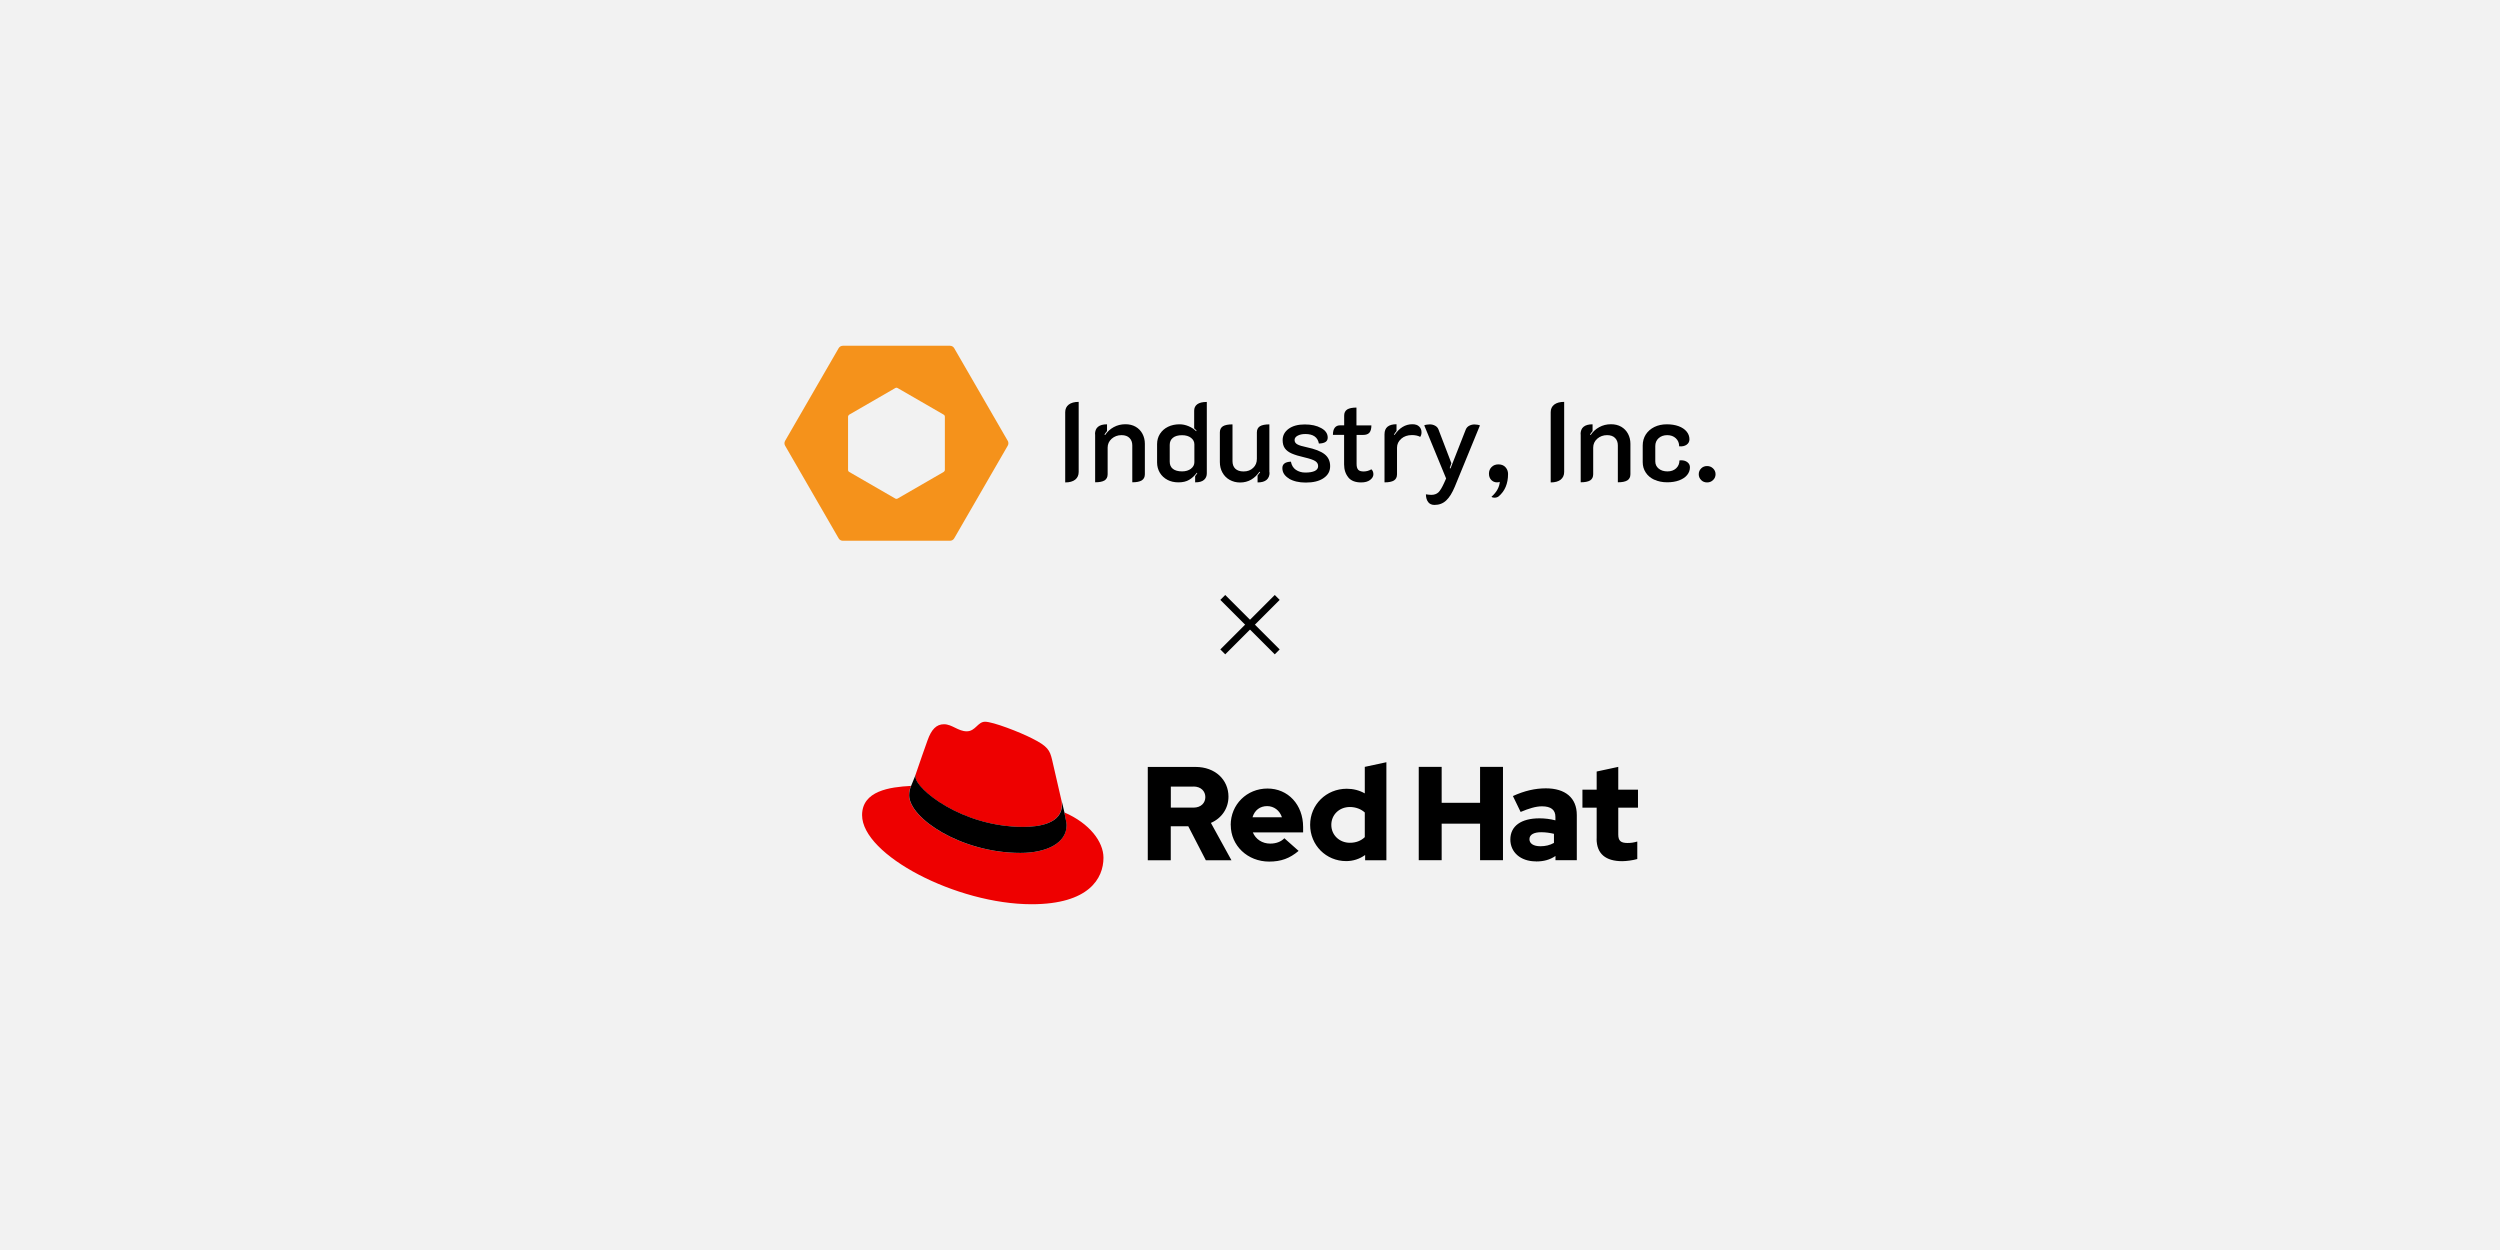 <?xml version="1.0" encoding="UTF-8"?><svg id="uuid-d279bcf4-f2c7-4570-b7a9-33b42108ee0c" xmlns="http://www.w3.org/2000/svg" width="360" height="180" viewBox="0 0 360 180"><rect x="0" y="0" width="360" height="180" fill="#f2f2f2" stroke-width="0"/><g id="uuid-712305a3-5333-4c79-904a-5dd8034ac8ec"><path d="m147.32,119.08c2.28,0,5.59-.47,5.59-3.19,0-.21,0-.42-.06-.62l-1.36-5.91c-.32-1.3-.59-1.89-2.87-3.03-1.77-.91-5.63-2.4-6.77-2.4-1.06,0-1.38,1.38-2.64,1.38-1.22,0-2.13-1.02-3.27-1.02-1.1,0-1.81.75-2.36,2.28,0,0-1.54,4.33-1.73,4.96-.04.12-.04.25-.04.35,0,1.68,6.63,7.2,15.51,7.2m5.94-2.09c.32,1.5.32,1.65.32,1.85,0,2.56-2.87,3.98-6.65,3.98-8.54,0-16.02-5-16.02-8.31,0-.51.12-.98.28-1.34-3.07.16-7.05.71-7.05,4.21,0,5.75,13.62,12.83,24.41,12.83,8.27,0,10.35-3.74,10.35-6.69,0-2.32-2.01-4.96-5.63-6.53" fill="#e00" stroke-width="0"/><path d="m153.27,116.99c.32,1.5.32,1.65.32,1.85,0,2.56-2.87,3.98-6.65,3.98-8.54,0-16.02-5-16.02-8.31,0-.51.12-.98.28-1.34l.67-1.65c-.04.12-.04.25-.04.35,0,1.68,6.63,7.2,15.51,7.2,2.28,0,5.59-.47,5.59-3.19,0-.21,0-.42-.06-.62l.41,1.73Z" stroke-width="0"/><path d="m229.91,120.78c0,2.17,1.31,3.23,3.69,3.23.58,0,1.57-.13,2.17-.31v-2.52c-.52.15-.9.21-1.4.21-.98,0-1.34-.31-1.34-1.23v-3.86s2.84,0,2.84,0v-2.59h-2.84s0-3.28,0-3.28l-3.11.67v2.61s-2.05,0-2.05,0v2.59h2.05s0,4.47,0,4.47Zm-9.67.06c0-.67.67-1,1.69-1,.67,0,1.29.1,1.84.23v1.31c-.58.33-1.25.48-1.94.48-1,0-1.59-.38-1.59-1.02m.95,3.21c1.09,0,1.98-.23,2.8-.79v.61h3.07v-6.51c0-2.48-1.67-3.84-4.46-3.84-1.56,0-3.09.36-4.74,1.11l1.11,2.29c1.19-.5,2.19-.81,3.07-.81,1.29,0,1.94.5,1.94,1.52v.5c-.73-.19-1.5-.29-2.3-.29-2.61,0-4.19,1.09-4.19,3.05,0,1.79,1.42,3.15,3.69,3.15m-16.88-.17h3.3v-5.26s5.53,0,5.53,0v5.26h3.3v-13.44h-3.3v5.17s-5.53,0-5.53,0v-5.17h-3.3v13.44Zm-12.59-5.09c0-1.46,1.15-2.57,2.67-2.57.84,0,1.61.29,2.15.79v3.55c-.56.54-1.29.81-2.15.81-1.5,0-2.67-1.11-2.67-2.57m4.86,5.09h3.07v-14.12s-3.11.67-3.11.67v3.82c-.77-.44-1.65-.67-2.59-.67-2.96,0-5.28,2.29-5.28,5.2,0,2.92,2.29,5.22,5.19,5.22,1,0,1.94-.31,2.73-.88v.75Zm-14.1-7.8c.98,0,1.81.63,2.13,1.61h-4.24c.31-1.02,1.08-1.61,2.11-1.61m-5.24,2.73c0,2.96,2.42,5.26,5.53,5.26,1.71,0,2.96-.46,4.24-1.54l-2.05-1.82c-.48.5-1.19.77-2.04.77-1.15,0-2.09-.63-2.5-1.61h7.24v-.77c0-3.23-2.17-5.55-5.13-5.55-2.98,0-5.3,2.3-5.3,5.26m-5.36-5.55c1.09,0,1.71.69,1.71,1.52s-.61,1.52-1.71,1.52h-3.26s0-3.03,0-3.03h3.26Zm-6.57,10.62h3.3v-4.9s2.52,0,2.52,0l2.53,4.9h3.69s-2.96-5.38-2.96-5.38c1.59-.69,2.53-2.13,2.53-3.78,0-2.42-1.9-4.28-4.74-4.28h-6.88v13.44Z" stroke-width="0"/></g><path d="m145.12,63.49l-7.72-13.36c-.12-.21-.35-.34-.6-.34h-15.43c-.25,0-.47.13-.6.34l-7.72,13.36c-.06.11-.09.23-.09.34s.03.24.09.34l7.72,13.36c.12.21.35.34.6.34h15.43c.25,0,.47-.13.6-.34l7.72-13.36c.12-.21.12-.48,0-.69Zm-9.06,4.17c0,.12-.07.23-.17.3l-6.63,3.83c-.11.06-.24.06-.34,0l-6.63-3.83c-.11-.06-.17-.17-.17-.3v-7.65c0-.12.07-.23.17-.3l6.63-3.83c.05-.03.11-.05.17-.05s.12.02.17.05l6.63,3.83c.11.06.17.17.17.3v7.65Z" fill="#f5921b" stroke-width="0"/><path d="m153.39,59.36c0-.47.17-.84.51-1.1.34-.26.82-.39,1.43-.39v10.09c0,.47-.17.84-.5,1.11-.33.26-.81.4-1.44.4v-10.11Z" stroke-width="0"/><path d="m157.68,62.54c0-.96.58-1.44,1.73-1.44v.98c-.13.14-.25.31-.37.5l.1.06c.31-.47.72-.85,1.23-1.13.51-.28,1.07-.42,1.69-.42.56,0,1.05.12,1.47.36s.75.58.98,1.01c.23.43.35.91.35,1.44v4.39c0,.41-.15.7-.45.89-.3.18-.75.27-1.36.27v-5.31c0-.44-.13-.8-.4-1.07-.26-.27-.65-.41-1.15-.41-.56,0-1.03.18-1.42.52-.39.35-.58.78-.58,1.28v3.83c0,.41-.15.7-.44.89-.3.18-.75.27-1.36.27v-6.93Z" stroke-width="0"/><path d="m168.12,69.1c-.47-.24-.83-.58-1.1-1.02-.26-.44-.4-.93-.4-1.49v-2.63c0-.56.14-1.05.42-1.49.28-.43.66-.77,1.15-1.01.49-.24,1.05-.36,1.67-.36.43,0,.86.09,1.29.27.43.18.8.42,1.1.73l.05-.08c-.06-.09-.18-.2-.34-.34v-2.53c0-.41.15-.72.45-.94.3-.22.76-.33,1.37-.33v10.28c0,.39-.13.7-.4.94-.27.24-.69.36-1.28.36v-.89c.14-.17.24-.32.31-.44l-.06-.06c-.34.45-.72.8-1.12,1.03-.4.24-.91.36-1.53.36s-1.12-.12-1.59-.36Zm3.37-1.6c.33-.25.5-.57.5-.94v-2.57c0-.38-.16-.69-.48-.94-.32-.25-.75-.38-1.29-.38-.57,0-1.01.12-1.32.37-.31.25-.46.59-.46,1.03v2.41c0,.45.15.8.46,1.04.31.24.75.36,1.32.36.52,0,.94-.13,1.28-.38Z" stroke-width="0"/><path d="m182.82,68.03c0,.46-.14.82-.43,1.07-.29.25-.72.37-1.3.37v-1c.1-.12.22-.28.37-.48l-.1-.06c-.32.48-.72.86-1.19,1.14-.47.27-1,.41-1.59.41-.56,0-1.06-.13-1.51-.38-.45-.25-.79-.6-1.04-1.05-.25-.45-.37-.95-.37-1.53v-4.25c0-.41.15-.7.44-.89.3-.18.76-.27,1.38-.27v5.29c0,.46.13.83.4,1.09.27.26.67.4,1.19.4.57,0,1.03-.17,1.39-.52.36-.34.53-.77.53-1.29v-3.81c0-.41.15-.7.44-.89.3-.18.75-.27,1.36-.27v6.93Z" stroke-width="0"/><path d="m185.6,68.9c-.63-.38-.94-.88-.94-1.5,0-.58.41-.89,1.23-.92.1.52.33.91.71,1.17.38.26.83.4,1.37.4.58,0,1.03-.08,1.36-.23.32-.16.48-.39.48-.7s-.14-.54-.41-.72c-.27-.18-.8-.36-1.57-.54-.76-.17-1.37-.36-1.81-.55-.44-.19-.77-.44-.99-.74-.22-.3-.33-.7-.33-1.19,0-.67.29-1.21.86-1.63.58-.42,1.35-.63,2.32-.63s1.72.17,2.36.52c.63.34.95.8.95,1.37,0,.28-.1.49-.31.63-.21.14-.53.22-.96.23-.17-.91-.82-1.37-1.95-1.37-.44,0-.81.08-1.11.24-.3.16-.44.37-.44.63s.13.48.4.62c.26.15.71.28,1.33.41,1.18.25,2.04.58,2.58,1,.54.42.81,1,.81,1.73s-.31,1.29-.94,1.72c-.62.43-1.48.64-2.57.64-.98,0-1.78-.19-2.41-.56Z" stroke-width="0"/><path d="m194.16,68.74c-.4-.48-.61-1.11-.61-1.87v-4.25h-1.61c0-.46.09-.81.27-1.03.18-.23.43-.34.74-.34h.61v-1.4c0-.41.15-.7.44-.89.3-.18.74-.27,1.33-.27v2.57h2.15c0,.48-.1.83-.29,1.05-.19.22-.5.32-.92.32h-.92v4.18c0,.39.08.66.23.83.15.17.41.25.79.25s.75-.1,1.11-.31c.1.09.17.19.22.32s.07.26.07.4c0,.3-.16.57-.47.81-.31.24-.74.36-1.29.36-.84,0-1.46-.24-1.86-.73Z" stroke-width="0"/><path d="m201.77,63.19c-.4.35-.6.78-.6,1.28v3.83c0,.41-.15.7-.44.89-.3.18-.75.27-1.36.27v-6.93c0-.96.58-1.44,1.73-1.44v.97c-.15.17-.27.34-.37.52l.08.06c.7-1.03,1.56-1.55,2.57-1.55.43,0,.76.11.98.33.23.22.34.5.34.83,0,.25-.06.47-.19.66-.31-.17-.71-.26-1.19-.26-.62,0-1.14.18-1.53.52Z" stroke-width="0"/><path d="m205.67,72.31c-.22-.26-.33-.64-.34-1.13.3.05.56.08.77.08.43,0,.77-.12,1.03-.36.25-.24.52-.69.82-1.35l.29-.65-3.15-7.65c.08-.04.2-.08.36-.1.17-.03.31-.04.43-.04.28,0,.54.06.77.19.23.12.39.3.48.52l1.87,4.88-.24.71.11.05,2.21-5.63c.1-.23.26-.4.48-.52.23-.12.48-.19.76-.19.12,0,.26.01.43.04.17.03.29.06.36.1l-3.62,8.83c-.37.88-.77,1.54-1.23,1.97-.45.43-1.02.65-1.69.65-.39,0-.69-.13-.9-.39Z" stroke-width="0"/><path d="m215.66,70.44c.2-.39.3-.75.3-1.06-.09.05-.22.08-.39.08-.33,0-.61-.12-.83-.35-.22-.23-.33-.53-.33-.9,0-.39.13-.71.38-.96.25-.25.58-.38.98-.38.42,0,.76.13,1.01.4.25.27.38.6.38.98,0,1.4-.46,2.48-1.37,3.24-.06.05-.15.1-.26.13-.11.03-.22.05-.32.05-.18,0-.33-.04-.44-.13.4-.36.7-.73.9-1.12Z" stroke-width="0"/><path d="m223.3,59.36c0-.47.17-.84.51-1.1.34-.26.82-.39,1.43-.39v10.09c0,.47-.17.84-.5,1.11-.33.26-.81.4-1.44.4v-10.11Z" stroke-width="0"/><path d="m227.6,62.54c0-.96.58-1.44,1.73-1.44v.98c-.13.14-.25.31-.37.5l.1.06c.31-.47.72-.85,1.23-1.13.51-.28,1.07-.42,1.69-.42.56,0,1.05.12,1.47.36s.75.58.98,1.01c.23.43.35.91.35,1.44v4.39c0,.41-.15.7-.45.89-.3.18-.75.27-1.36.27v-5.31c0-.44-.13-.8-.4-1.07-.26-.27-.65-.41-1.15-.41-.56,0-1.03.18-1.42.52-.39.35-.58.78-.58,1.28v3.83c0,.41-.15.7-.44.89-.3.18-.75.27-1.36.27v-6.93Z" stroke-width="0"/><path d="m238.23,69.09c-.53-.25-.95-.59-1.24-1.04-.3-.45-.44-.95-.44-1.51v-2.39c0-.59.15-1.12.44-1.58.3-.46.71-.82,1.23-1.08.53-.26,1.13-.39,1.81-.39.63,0,1.2.09,1.69.27.49.18.88.44,1.15.77.27.33.41.7.41,1.12,0,.33-.14.59-.41.78-.27.19-.63.27-1.07.23,0-.47-.16-.86-.48-1.16-.32-.3-.74-.45-1.24-.45s-.92.15-1.24.44c-.32.29-.48.67-.48,1.13v2.2c0,.43.16.78.49,1.05.33.27.75.4,1.27.4s.92-.15,1.24-.44c.32-.3.48-.68.48-1.14l.23-.02c.38,0,.68.09.92.28.24.19.36.43.36.73,0,.42-.14.79-.41,1.12-.27.33-.66.58-1.16.77-.5.18-1.07.27-1.7.27-.69,0-1.3-.12-1.83-.37Z" stroke-width="0"/><path d="m244.97,69.13c-.23-.23-.35-.51-.35-.84s.12-.61.35-.84c.23-.23.51-.34.85-.34s.62.11.86.34c.24.23.36.51.36.84s-.12.61-.36.84c-.24.23-.52.34-.86.34s-.62-.11-.85-.34Z" stroke-width="0"/><line x1="183.92" y1="86.03" x2="176.08" y2="93.87" fill="none" stroke="#000" stroke-miterlimit="10"/><line x1="183.92" y1="93.87" x2="176.08" y2="86.03" fill="none" stroke="#000" stroke-miterlimit="10"/></svg>